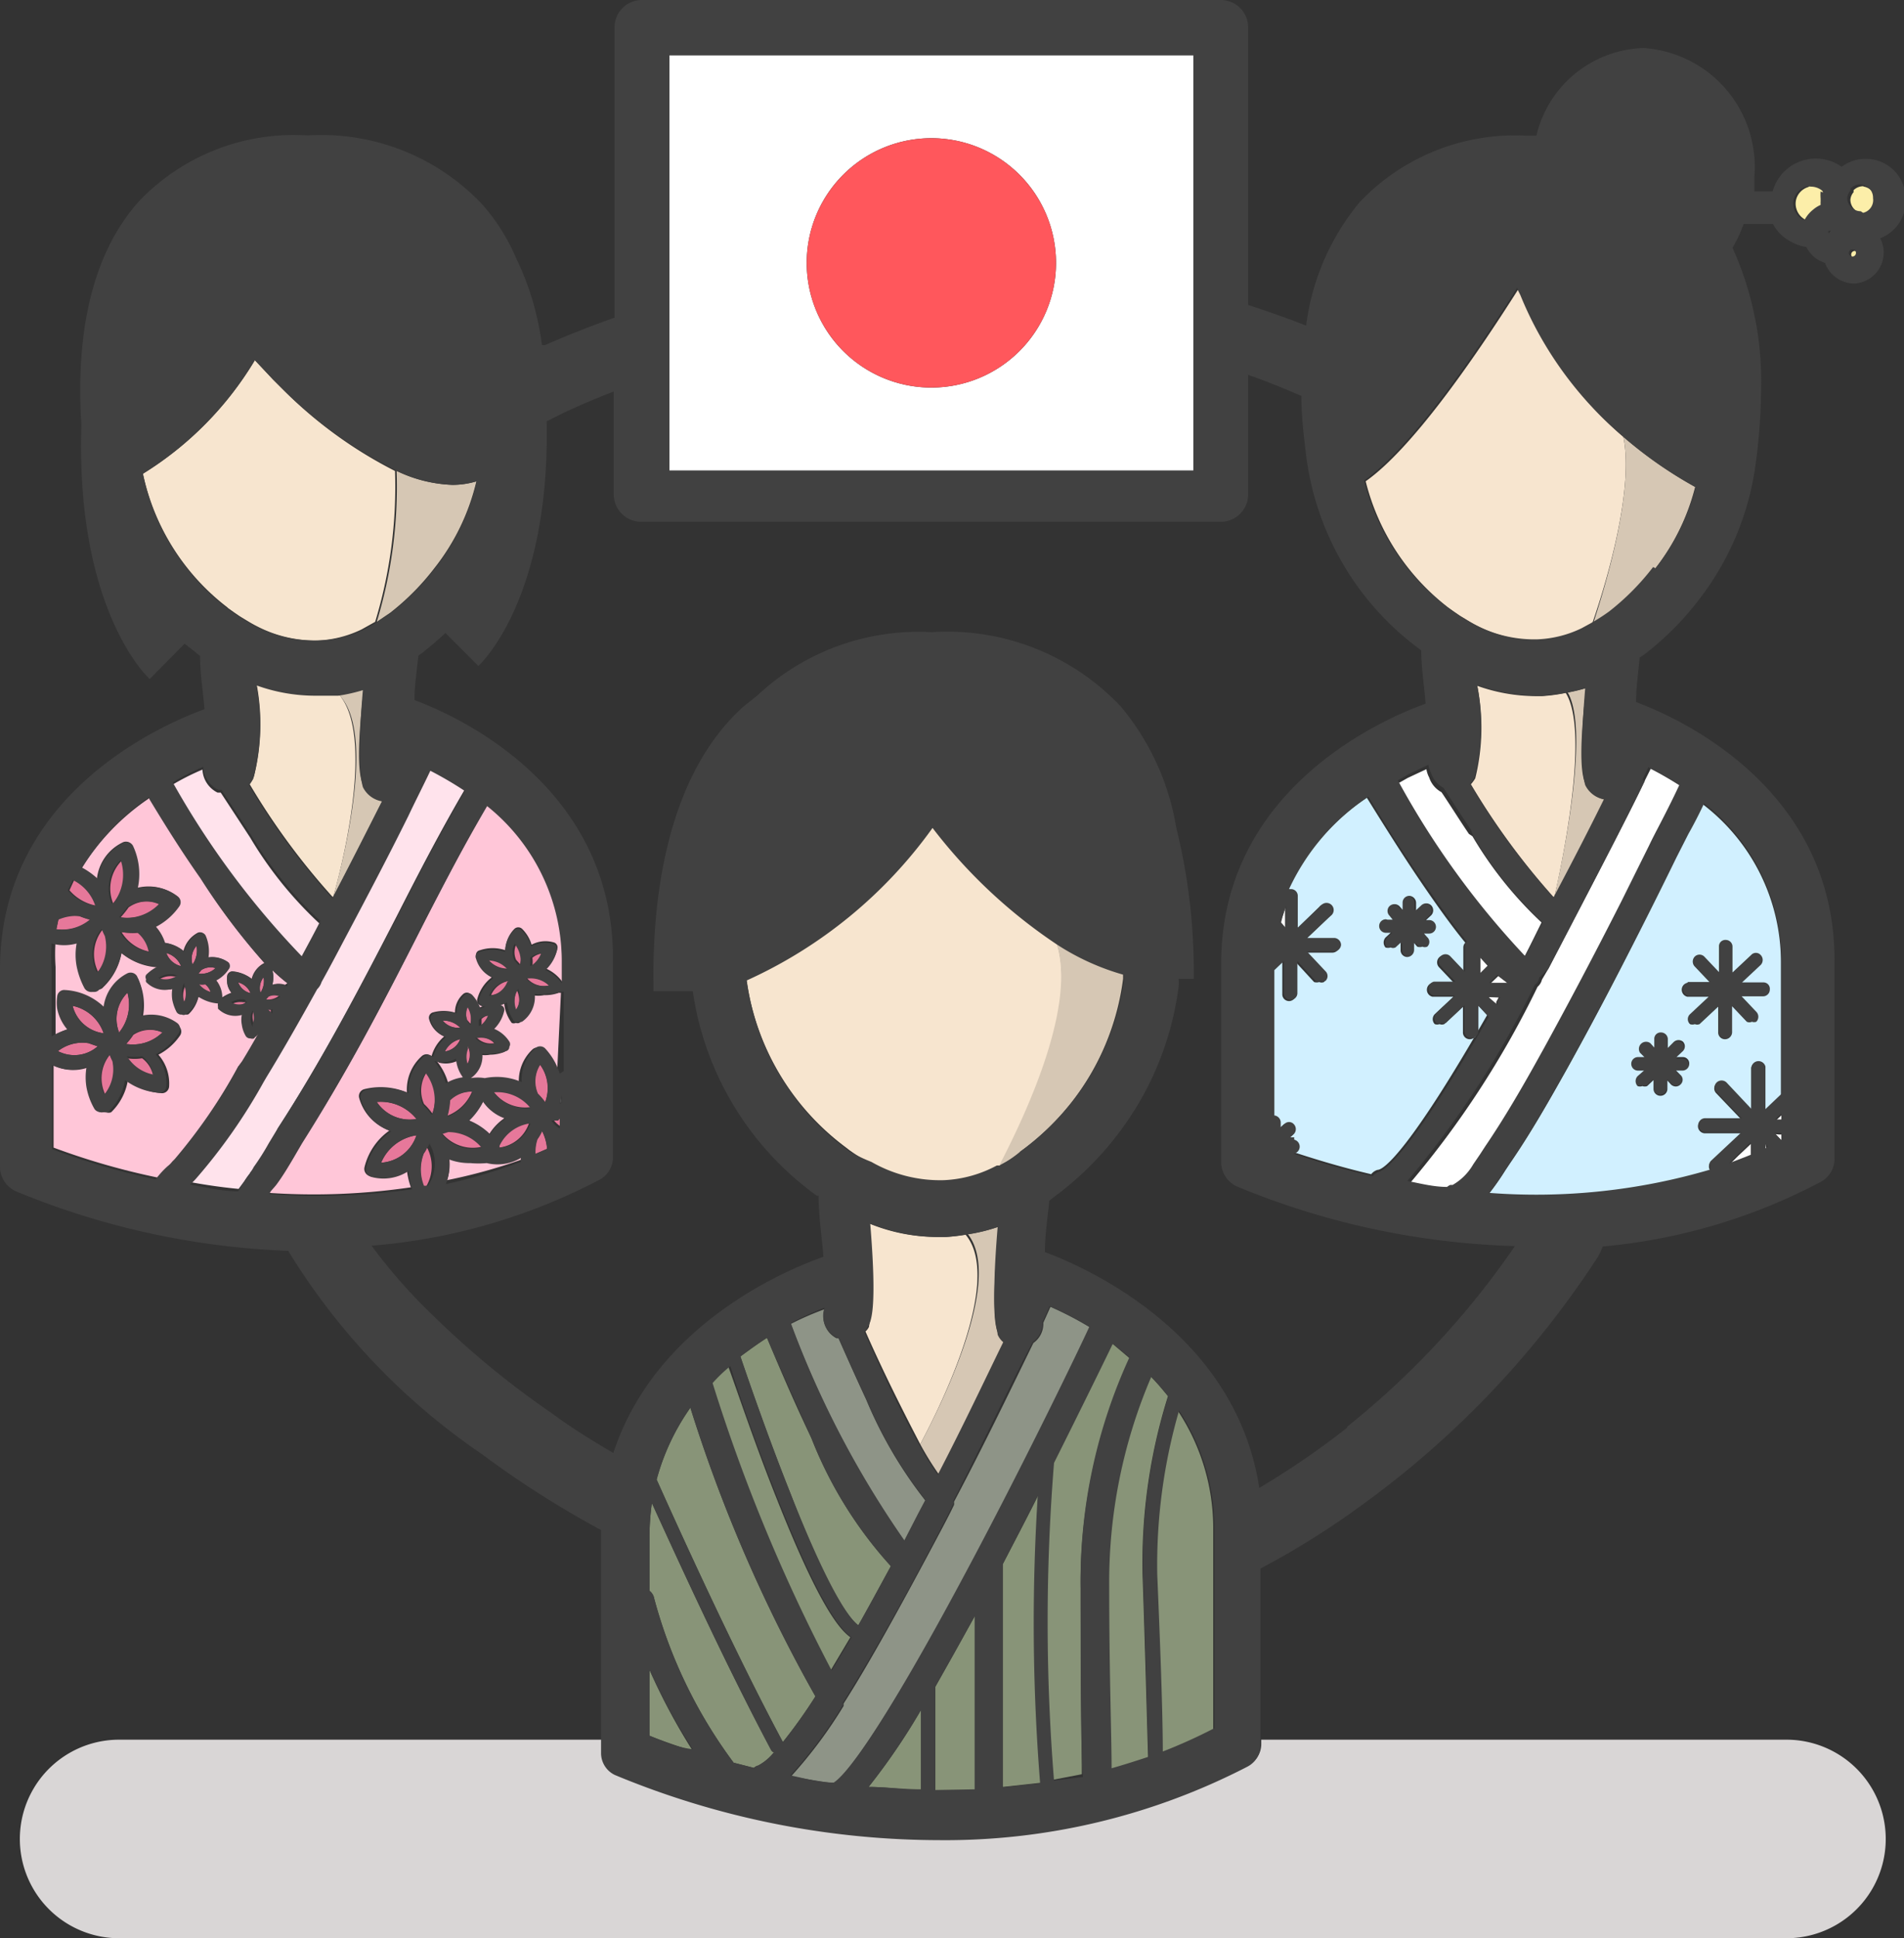 <svg xmlns="http://www.w3.org/2000/svg" viewBox="0 0 47.96 48.81"><rect x="0" y="0" width="47.96" height="48.81" fill="#333333" stroke="none"/><defs><style>.cls-1{fill:none;}.cls-2{fill:#d9d6d6;}.cls-3{fill:#fff;}.cls-4{fill:#e6789a;}.cls-5{fill:#ff575c;}.cls-6{fill:#414141;}.cls-7{fill:#fceea9;}.cls-8{fill:#ffe3ec;}.cls-9{fill:#ffc6d8;}.cls-10{fill:#d1f0ff;}.cls-11{fill:#8e9487;}.cls-12{fill:#889478;}.cls-13{fill:#f7e5cf;}.cls-14{fill:#d6c7b4;}</style></defs><title>アセット 20</title><g id="レイヤー_2" data-name="レイヤー 2"><g id="Layer_1" data-name="Layer 1"><polygon class="cls-1" points="37.51 24.77 37.74 24.55 37.74 24.55 37.51 24.77 37.94 24.78 37.51 24.77"/><path class="cls-1" d="M43.57,29.32l.39-.15-.38.15Z"/><polygon class="cls-1" points="37.99 24.78 37.99 24.77 37.99 24.78 37.99 24.78"/><path class="cls-1" d="M38,24.75l-.13-.1.13.1Z"/><polygon class="cls-1" points="44.47 28.8 44.47 28.8 44.51 28.84 44.47 28.8"/><polygon class="cls-1" points="44.89 28.74 44.89 28.74 44.89 28.57 44.89 28.57 44.89 28.74"/><polygon class="cls-1" points="44.72 28.56 44.72 28.56 44.81 28.57 44.72 28.56"/><polygon class="cls-1" points="44.12 28.8 44.12 28.79 43.79 29.11 44.12 28.8"/><path class="cls-1" d="M37.69,25.31l-.19-.2h.29l-.06.11.07-.11h-.3l.19.2Z"/><path class="cls-1" d="M44.47,29h0Z"/><polygon class="cls-1" points="44.73 28.22 44.85 28.22 44.73 28.22 44.73 28.22"/><path class="cls-1" d="M36.26,19.89l0,0,0,0a.64.64,0,0,1-.31-.37A.65.65,0,0,0,36.26,19.89Z"/><path class="cls-1" d="M35.13,19.73a21.27,21.27,0,0,0,3.2,4.42h0A21.12,21.12,0,0,1,35.13,19.73Z"/><path class="cls-1" d="M30.76,29.36v-5c0-4.36,4-6.13,5.15-6.55,0-.41-.07-.88-.11-1.34l-.17-.13a7.16,7.16,0,0,1-2.74-4.87c-.05-.44-.09-.91-.11-1.41-.44-.19-.88-.37-1.34-.53v3a.69.69,0,0,1-.69.7H16.17a.69.69,0,0,1-.69-.7V10c-.42.16-.84.34-1.25.53l-.44.22c.09,4.54-1.72,6.16-1.72,6.16L11.24,16c-.19.18-.38.34-.57.49l-.11.08c0,.37-.07.76-.1,1.12,1.36.52,5,2.32,5,6.5v5a.64.64,0,0,1-.36.59,14.92,14.92,0,0,1-5.72,1.65,13.41,13.41,0,0,0,1.54,1.75,22.15,22.15,0,0,0,3,2.47c.5.34,1,.66,1.55,1,1.07-3.27,4.41-4.63,5.29-4.94,0-.46-.07-1-.12-1.54l-.05,0L20.48,30a7.71,7.71,0,0,1-3-5.06l-.38,0-.46,0h-.15v-.25c0-2.21.37-5.21,2.27-6.92l.34-.27a5.94,5.94,0,0,1,4.4-1.6,6,6,0,0,1,4.76,1.87,6.36,6.36,0,0,1,1.4,3.06,15,15,0,0,1,.44,3.54v.26H29.9l-.22,0a1.1,1.1,0,0,1,0,.18,7.72,7.72,0,0,1-1.57,3.78,7.87,7.87,0,0,1-1.58,1.54l-.11.09c0,.42-.08.87-.11,1.29,1.12.42,4.81,2.08,5.4,5.94a20.42,20.42,0,0,0,2.23-1.53,21.1,21.1,0,0,0,4.28-4.47,19.75,19.75,0,0,1-7-1.5A.68.68,0,0,1,30.76,29.36Z"/><path class="cls-1" d="M35.88,19.31l-.47.22.47-.22Z"/><polygon class="cls-1" points="37.28 24.52 37.44 24.36 37.28 24.51 37.28 24.52"/><path class="cls-1" d="M32.37,23.37l-.13-.13c0-.14.08-.27.12-.41a4.17,4.17,0,0,0-.12.41l.13.14Z"/><path class="cls-1" d="M37.08,21.06a9.74,9.74,0,0,0,1.74,2.17l-.45.84,0,0,0,0,.45-.84a9.72,9.72,0,0,1-1.75-2.17L37,21Z"/><polygon class="cls-1" points="32.39 22.73 32.39 22.73 32.38 22.91 32.39 22.73"/><path class="cls-1" d="M6.67,25.71l0,0-.08.14.08-.14,0,0a.69.69,0,0,1-.08.2h0A.75.75,0,0,0,6.67,25.71Z"/><path class="cls-1" d="M45.46,5.54a.45.45,0,0,1-.22-.27.44.44,0,0,1,0-.26.44.44,0,0,0,0,.27.49.49,0,0,0,.22.27l.05,0a.82.82,0,0,1,.21-.25.77.77,0,0,0-.21.25Z"/><path class="cls-1" d="M46.72,6.32a.09.09,0,0,0-.06.15.09.09,0,1,1,.15-.06h0A.09.09,0,0,0,46.72,6.32Z"/><path class="cls-1" d="M45.9,5.1s0,0,0-.07a1.09,1.09,0,0,1,0-.18,1,1,0,0,0,0,.18S45.9,5.07,45.9,5.1Z"/><path class="cls-1" d="M42.36,19.8c-.13.3-.29.6-.45.91l-.31.61-.7,1.42.7-1.41c.1-.21.2-.41.31-.61s.31-.61.45-.91q-.41-.26-.78-.45l-.15.32.16-.32A7.85,7.85,0,0,1,42.36,19.8Z"/><path class="cls-1" d="M37.47,28.9l-.13.2-.16.25.17-.25.13-.2c.51-.75,1-1.55,1.39-2.31l.1-.18-.09.17C38.44,27.35,38,28.15,37.47,28.9Z"/><path class="cls-1" d="M46.59,5a.32.32,0,0,0,.1.23.34.34,0,0,1-.1-.24Z"/><path class="cls-1" d="M14.13,27.58h0a1,1,0,0,1-.05.23h0A1.44,1.44,0,0,0,14.13,27.58Z"/><path class="cls-1" d="M46.11,5.92a.09.09,0,0,1,0-.06.09.09,0,0,0,0,.07h0l.05-.06-.06.06Z"/><rect class="cls-1" x="16.86" y="1.39" height="10.46"/><rect class="cls-1" x="30.06" y="1.39" height="10.46"/><rect class="cls-1" x="44.89" y="28.07" height="0.15"/><path class="cls-1" d="M35.51,29.82a23.42,23.42,0,0,0,3.21-4.94.34.34,0,0,0,.11-.18v0a0,0,0,0,1,0,0,.25.25,0,0,1-.11.18,23.36,23.36,0,0,1-3.21,4.94c.32.06.65.11,1,.15a.34.34,0,0,1,.08-.05l-.08.05Z"/><path class="cls-2" d="M31.44,44.46a16.57,16.57,0,0,1-7.78,1.85,21.35,21.35,0,0,1-8.15-1.64.61.61,0,0,1-.35-.55v-.31H3a2.5,2.5,0,1,0,0,5H45a2.5,2.5,0,0,0,0-5H31.77v.12A.61.61,0,0,1,31.44,44.46Z"/><path class="cls-3" d="M6.67,25.71a.75.75,0,0,1-.07.19l0,0,.08-.14Z"/><path class="cls-4" d="M6.82,25.52l0-.09,0,0H6.71Z"/><path class="cls-3" d="M14.13,27.58a1.44,1.44,0,0,1,0,.22h0l0,0Z"/><path class="cls-3" d="M43.58,29.31l.38-.15.15-.06V28.8l-.33.31Z"/><path class="cls-3" d="M38.84,24.67h0v0a.34.34,0,0,1-.11.18,23.42,23.42,0,0,1-3.21,4.94l1,.15.08-.05s0,0,.06,0a1.41,1.41,0,0,0,.52-.52l.16-.25.13-.2c.51-.75,1-1.56,1.4-2.32l.09-.17c.62-1.13,1.25-2.32,1.94-3.68l.7-1.42.31-.61c.16-.31.32-.6.45-.91a7.85,7.85,0,0,0-.78-.45l-.16.32C41,20.57,40,22.48,39,24.4Z"/><path class="cls-3" d="M38.83,23.23a9.74,9.74,0,0,1-1.74-2.17L37,21c-.25-.37-.48-.74-.69-1.05l0,0,0,0a.65.65,0,0,1-.31-.37.67.67,0,0,1-.07-.21l-.47.22-.3.17,0,0a21.12,21.12,0,0,0,3.2,4.42l0,0,0,0Z"/><path class="cls-3" d="M44.47,28.8V29h0l.08,0-.06-.07Z"/><polygon class="cls-3" points="44.81 28.57 44.72 28.56 44.89 28.74 44.89 28.57 44.81 28.57"/><path class="cls-3" d="M37.94,24.78H38v0l-.13-.1-.13-.1-.23.22Z"/><path class="cls-3" d="M32.37,23.37v-.63l0,.09c0,.13-.09.27-.12.41Z"/><path class="cls-3" d="M37.5,25.11l.19.2,0-.08.06-.11Z"/><path class="cls-3" d="M37.29,24.09v.42l.16-.15.05-.05Z"/><polygon class="cls-3" points="44.73 28.22 44.85 28.22 44.89 28.22 44.89 28.07 44.73 28.22"/><path class="cls-3" d="M30.06,11.85V1.39H16.86V11.85Zm-6.6-8.37a3.14,3.14,0,1,1-3.14,3.14A3.14,3.14,0,0,1,23.46,3.48Z"/><circle class="cls-5" cx="23.46" cy="6.62" r="3.14"/><path class="cls-6" d="M42.51,25.08h.54l-.47.44a.17.17,0,0,0,0,.25.18.18,0,0,0,.12,0,.17.17,0,0,0,.12,0l.47-.44,0,.64a.17.17,0,0,0,.17.18.18.18,0,0,0,.18-.17v-.64l.37.39a.15.15,0,0,0,.13,0,.15.15,0,0,0,.11,0,.18.18,0,0,0,0-.25l-.37-.39.54,0a.17.17,0,0,0,.17-.17.16.16,0,0,0-.16-.18h-.54l.47-.44a.18.18,0,0,0,0-.25.16.16,0,0,0-.24,0l-.47.44,0-.64a.17.17,0,0,0-.17-.18.16.16,0,0,0-.17.17l0,.64-.37-.39a.17.17,0,0,0-.24,0,.18.18,0,0,0,0,.25l.37.39-.54,0a.18.18,0,0,0,0,.35Z"/><path class="cls-6" d="M34.95,23.49h.12l-.13.12a.19.19,0,0,0,0,.25.21.21,0,0,0,.13,0,.15.15,0,0,0,.12,0l.13-.12v.18a.17.17,0,0,0,.17.18.18.18,0,0,0,.17-.17v-.18l.08.09a.21.21,0,0,0,.13,0,.16.16,0,0,0,.12,0,.16.16,0,0,0,0-.24l-.08-.09H36a.17.17,0,0,0,0-.34h-.12l.13-.12a.18.18,0,0,0,0-.25.18.18,0,0,0-.25,0l-.13.12v-.18a.18.18,0,0,0-.17-.18h0a.17.17,0,0,0-.17.17v.18l-.08-.09a.18.18,0,0,0-.25,0,.17.17,0,0,0,0,.24l.08.09h-.13a.17.17,0,0,0,0,.34Z"/><path class="cls-6" d="M42,26.37v-.21a.17.17,0,0,0-.17-.18.16.16,0,0,0-.17.17v.21l-.1-.11a.18.18,0,0,0-.26.24l.11.11h-.16a.17.17,0,0,0-.17.16.17.17,0,0,0,.17.18h.15l-.16.14a.18.18,0,0,0,0,.25.18.18,0,0,0,.12,0,.17.17,0,0,0,.12,0l.16-.15v.21a.17.17,0,1,0,.35,0v-.21l.11.11a.18.18,0,0,0,.12.05.17.17,0,0,0,.12-.05.16.16,0,0,0,0-.24L42.21,27h.16a.17.17,0,0,0,.17-.17.16.16,0,0,0-.16-.17h-.16l.16-.15a.17.17,0,0,0,0-.24.18.18,0,0,0-.25,0Z"/><path class="cls-7" d="M45.55,4.71a.45.45,0,0,0-.3.29.44.44,0,0,0,0,.26.45.45,0,0,0,.22.27l.05,0a1,1,0,0,1,.4-.37.6.6,0,0,1,0-.09s0,0,0-.07a1,1,0,0,1,0-.18s0-.05,0-.08a.45.45,0,0,0-.26-.08A.25.25,0,0,0,45.55,4.71Z"/><path class="cls-7" d="M46.93,4.69a.34.34,0,0,0-.24.1s0,0,0,.05a.33.33,0,0,0-.08.19.34.34,0,0,0,.1.24.34.34,0,0,0,.24.1.34.34,0,0,0,0-.67Z"/><path class="cls-8" d="M7.58,24.15c.15-.28.31-.57.47-.89l0,0a9.72,9.72,0,0,1-1.75-2.17l-.74-1.13-.08,0a.68.68,0,0,1-.38-.58,6.21,6.21,0,0,0-.77.39A21.38,21.38,0,0,0,7.58,24.15Z"/><path class="cls-8" d="M7,28.41C8.08,26.75,9,25,10,23.06c.58-1.14,1.1-2.14,1.72-3.2a9.23,9.23,0,0,0-.87-.51c-.2.42-.4.81-.55,1.13-.55,1.1-1.08,2.12-1.61,3.11-.2.38-.39.74-.58,1.08v0a.42.42,0,0,1-.11.18c-.46.83-.87,1.55-1.28,2.22l-.07.12a14.08,14.08,0,0,1-1.71,2.44l0,0a1.85,1.85,0,0,1-.14.14c.38.07.79.13,1.21.17l.14-.19a2.08,2.08,0,0,1,.2-.27.74.74,0,0,0,.12-.14,6.1,6.1,0,0,0,.38-.6Z"/><path class="cls-9" d="M7.24,24.76a4.39,4.39,0,0,1-.38-.33.73.73,0,0,1,0,.37.5.5,0,0,1,.32,0Z"/><path class="cls-4" d="M6.19,25.24l-.06,0a.5.5,0,0,0-.34.07A.4.4,0,0,0,6.19,25.24Z"/><path class="cls-4" d="M6.41,25.4a.47.47,0,0,0,0,.41.49.49,0,0,0,.07-.37Z"/><path class="cls-4" d="M6.76,25.1l-.06.07a.46.46,0,0,0,.36-.12A.36.36,0,0,0,6.76,25.1Z"/><path class="cls-4" d="M6.56,25a.53.53,0,0,0,.08-.39A.44.44,0,0,0,6.56,25Z"/><path class="cls-4" d="M6,24.74a.43.43,0,0,0,.31.27A.45.45,0,0,0,6,24.74Z"/><path class="cls-4" d="M4.46,24.59l-.08,0a.52.52,0,0,0-.39.09A.51.51,0,0,0,4.46,24.59Z"/><path class="cls-4" d="M4.64,25.23a.57.57,0,0,0,.08-.42l0-.06A.52.52,0,0,0,4.64,25.23Z"/><path class="cls-4" d="M5.31,25a.41.41,0,0,0-.14-.21.42.42,0,0,1-.16,0A.59.59,0,0,0,5.31,25Z"/><path class="cls-4" d="M5.07,24.43,5,24.52a.54.54,0,0,0,.43-.14A.42.42,0,0,0,5.07,24.43Z"/><path class="cls-4" d="M4.85,24.29a.62.62,0,0,0,.1-.47A.49.49,0,0,0,4.85,24.29Z"/><path class="cls-4" d="M4.19,24a.52.52,0,0,0,.37.33A.56.56,0,0,0,4.19,24Z"/><path class="cls-4" d="M2.85,22.75a1.16,1.16,0,0,0,.23-1.09A1,1,0,0,0,2.85,22.75Z"/><path class="cls-4" d="M1.87,22.16l-.12.26a1.17,1.17,0,0,0,.69.39A1.1,1.1,0,0,0,1.87,22.16Z"/><path class="cls-4" d="M2.29,23.16A2,2,0,0,1,2,23.07a1.09,1.09,0,0,0-.52.05l-.06.28A1.1,1.1,0,0,0,2.29,23.16Z"/><path class="cls-4" d="M2.6,23.39a1,1,0,0,0-.13,1.08,1.09,1.09,0,0,0,.22-.91,1.42,1.42,0,0,1-.08-.18A0,0,0,0,0,2.6,23.39Z"/><path class="cls-4" d="M3.06,23.47a1.06,1.06,0,0,0,.73.5,0,0,0,0,1,0,0,.82.82,0,0,0-.3-.48A1.46,1.46,0,0,1,3.06,23.47Z"/><path class="cls-4" d="M3.24,22.85a2.44,2.44,0,0,1-.2.25,1.14,1.14,0,0,0,1-.33A.81.81,0,0,0,3.24,22.85Z"/><path class="cls-4" d="M3,26a1.11,1.11,0,0,0,.21-1A.93.93,0,0,0,3,26Z"/><path class="cls-4" d="M1.83,25.33a.92.92,0,0,0,.78.69A1.05,1.05,0,0,0,1.83,25.33Z"/><path class="cls-4" d="M2.46,26.35l-.23-.08a1,1,0,0,0-.77.2A.89.89,0,0,0,2.46,26.35Z"/><path class="cls-4" d="M2.84,26.72a1.11,1.11,0,0,1-.07-.16h0a.94.94,0,0,0-.12,1A1,1,0,0,0,2.84,26.72Z"/><path class="cls-4" d="M3.86,27.1v0a.73.73,0,0,0-.28-.45,1.2,1.2,0,0,1-.38,0A1,1,0,0,0,3.86,27.1Z"/><path class="cls-4" d="M3.36,26.06a1.81,1.81,0,0,1-.18.23A1.06,1.06,0,0,0,4.09,26,.77.77,0,0,0,3.36,26.06Z"/><path class="cls-4" d="M12.13,28.88a1.09,1.09,0,0,0-.84-.39h0l-.19,0A1,1,0,0,0,12.13,28.88Z"/><path class="cls-4" d="M10.67,29.05a1.11,1.11,0,0,0,0,.82h.07a1,1,0,0,0,0-1C10.77,28.89,10.72,29,10.67,29.05Z"/><path class="cls-4" d="M9.6,29.28a1,1,0,0,0,.89-.69A1.15,1.15,0,0,0,9.6,29.28Z"/><path class="cls-4" d="M9.49,27.75a1,1,0,0,0,1,.43A1.15,1.15,0,0,0,9.49,27.75Z"/><path class="cls-4" d="M10.75,27a.83.83,0,0,0-.07.8,1.64,1.64,0,0,1,.21.24A1.12,1.12,0,0,0,10.75,27Z"/><path class="cls-4" d="M11.26,28.1a1.1,1.1,0,0,0,.63-.61.78.78,0,0,0-.56.2A1.85,1.85,0,0,1,11.26,28.1Z"/><path class="cls-4" d="M11.15,25.7a.5.5,0,0,0,.44.18A.61.61,0,0,0,11.15,25.7Z"/><path class="cls-4" d="M11.77,26.39a.56.56,0,0,0,0,.41.49.49,0,0,0,0-.48A.43.43,0,0,1,11.77,26.39Z"/><path class="cls-4" d="M11.59,26.17a.58.58,0,0,0-.39.31A.49.49,0,0,0,11.59,26.17Z"/><path class="cls-4" d="M11.77,25.69l.08.09a.58.58,0,0,0-.07-.45A.45.45,0,0,0,11.77,25.69Z"/><path class="cls-4" d="M12.13,25.66s0,.1,0,.16a.62.62,0,0,0,.25-.26A.37.37,0,0,0,12.13,25.66Z"/><path class="cls-4" d="M12,26.12a.49.49,0,0,0,.45.15.53.53,0,0,0-.39-.16Z"/><path class="cls-4" d="M14.09,28.17l-.17,0a.66.66,0,0,0,.21.2v-.25h0Z"/><path class="cls-4" d="M13.53,28.69a1,1,0,0,0-.05.37l.3-.13a1.19,1.19,0,0,0-.13-.45A1.12,1.12,0,0,1,13.53,28.69Z"/><path class="cls-4" d="M12.57,28.84a.14.14,0,0,1,0,.06.91.91,0,0,0,.76-.63A1,1,0,0,0,12.57,28.84Z"/><path class="cls-4" d="M12.43,27.49a1,1,0,0,0,.94.39A1.07,1.07,0,0,0,12.43,27.49Z"/><path class="cls-4" d="M13.6,26.81a.78.78,0,0,0-.06.73,2,2,0,0,1,.19.22A1,1,0,0,0,13.6,26.81Z"/><path class="cls-4" d="M13.28,24.64a.58.58,0,0,0,.55.18.67.67,0,0,0-.47-.2Z"/><path class="cls-4" d="M13,25a.61.61,0,0,0,0,.47.56.56,0,0,0,0-.57A.31.31,0,0,1,13,25Z"/><path class="cls-4" d="M12.83,24.7a.6.6,0,0,0-.46.36A.55.55,0,0,0,12.83,24.7Z"/><path class="cls-4" d="M12.3,24.17a.63.63,0,0,0,.53.22A.64.64,0,0,0,12.3,24.17Z"/><path class="cls-4" d="M13,24.17l.1.11a.67.67,0,0,0-.08-.53A.47.47,0,0,0,13,24.17Z"/><path class="cls-4" d="M13.41,24.12a.69.69,0,0,1,0,.2.66.66,0,0,0,.31-.31A.46.46,0,0,0,13.41,24.12Z"/><path class="cls-9" d="M11,26.72a1.51,1.51,0,0,1,.29.56,1.11,1.11,0,0,1,.43-.15.1.1,0,0,1,0,0,.89.89,0,0,1-.17-.43.68.68,0,0,1-.49.06Z"/><path class="cls-9" d="M12.72,28.15a1.11,1.11,0,0,1-.55-.41,1.69,1.69,0,0,1-.37.47,1.6,1.6,0,0,1,.53.34A1.33,1.33,0,0,1,12.72,28.15Z"/><path class="cls-9" d="M13.14,29.2a.37.37,0,0,1,0-.1,1.15,1.15,0,0,1-.86.13,2.28,2.28,0,0,1-.41,0,1.47,1.47,0,0,1-.56-.1,1.21,1.21,0,0,1-.05.59A13.52,13.52,0,0,0,13.14,29.2Z"/><path class="cls-9" d="M3.08,21.22a.18.18,0,0,1,.25.07,1.68,1.68,0,0,1,.12,1.07,1.18,1.18,0,0,1,1,.2.18.18,0,0,1,.05.25,1.63,1.63,0,0,1-.59.52,1.11,1.11,0,0,1,.23.41.91.91,0,0,1,.48.21.72.72,0,0,1,.36-.46.14.14,0,0,1,.18.06,1,1,0,0,1,.07.56.68.68,0,0,1,.51.12.13.13,0,0,1,0,.17.84.84,0,0,1-.31.28.7.7,0,0,1,.15.45A1,1,0,0,1,5.83,25a.47.47,0,0,1-.11-.25,1,1,0,0,1,0-.17.14.14,0,0,1,.13-.12.91.91,0,0,1,.49.19.61.61,0,0,1,.32-.4h0A16.44,16.44,0,0,1,5.05,22.1c-.53-.78-1-1.55-1.29-2a5.92,5.92,0,0,0-1.71,1.77,1.89,1.89,0,0,1,.39.28A1.15,1.15,0,0,1,3.08,21.22Z"/><path class="cls-9" d="M6.1,26.74q.21-.35.42-.72l-.07.08a.12.12,0,0,1-.09,0h0a.13.13,0,0,1-.12-.06.78.78,0,0,1-.1-.29.65.65,0,0,1,0-.24.61.61,0,0,1-.6-.16s0,0,0-.06a.17.17,0,0,1,0-.07h0A1,1,0,0,1,5,25.1a.86.86,0,0,1-.25.44.1.1,0,0,1-.09,0h0a.14.14,0,0,1-.13-.06,1.16,1.16,0,0,1-.11-.31.89.89,0,0,1,0-.28.65.65,0,0,1-.66-.17.1.1,0,0,1,0-.07.11.11,0,0,1,0-.11A1.09,1.09,0,0,1,4,24.36,1.55,1.55,0,0,1,3.06,24a1.56,1.56,0,0,1-.46.86.16.16,0,0,1-.13.06H2.42a.2.2,0,0,1-.19-.09,2,2,0,0,1-.2-.56,1.57,1.57,0,0,1,0-.57,1.19,1.19,0,0,1-.63,0,4.63,4.63,0,0,0,0,.65v1.71a1.34,1.34,0,0,1,.4-.17,1.15,1.15,0,0,1-.26-.53,1,1,0,0,1,0-.3A.18.18,0,0,1,1.64,25a1.53,1.53,0,0,1,1,.42,1.11,1.11,0,0,1,.6-.84.19.19,0,0,1,.24.07,1.59,1.59,0,0,1,.11,1,1.12,1.12,0,0,1,.9.18.18.18,0,0,1,.05.24,1.48,1.48,0,0,1-.55.49,1.1,1.1,0,0,1,.27.8.18.18,0,0,1-.18.17,1.61,1.61,0,0,1-.86-.32,1.45,1.45,0,0,1-.42.8.19.19,0,0,1-.13,0H2.59a.17.17,0,0,1-.18-.09,1.69,1.69,0,0,1-.19-.52,1.51,1.51,0,0,1,0-.52,1.11,1.11,0,0,1-.87-.05V28.9A17.79,17.79,0,0,0,4,29.66a2.25,2.25,0,0,1,.3-.33.68.68,0,0,0,.12-.12l0,0A13.69,13.69,0,0,0,6,26.86Z"/><path class="cls-9" d="M14.13,25a.09.09,0,0,1-.05,0,1,1,0,0,1-.37.06.78.78,0,0,1-.31,0,.76.76,0,0,1-.32.7.16.16,0,0,1-.09,0,.12.12,0,0,1-.1,0,1,1,0,0,1-.19-.49.51.51,0,0,1-.17.07h0a.12.12,0,0,1,.1.15.93.93,0,0,1-.25.45.83.83,0,0,1,.38.32.12.12,0,0,1,0,.13.11.11,0,0,1-.08.11,1,1,0,0,1-.33.06.76.76,0,0,1-.27,0,.67.67,0,0,1-.29.62,0,0,0,0,0,0,0,1.06,1.06,0,0,1,.35,0h0a1.56,1.56,0,0,1,.93.1,1.08,1.08,0,0,1,.34-.85.18.18,0,0,1,.25,0,1.65,1.65,0,0,1,.37.64l0,0Z"/><path class="cls-9" d="M10.25,29.47a1.15,1.15,0,0,1-.93.15.19.19,0,0,1-.14-.22,1.58,1.58,0,0,1,.63-.93,1.21,1.21,0,0,1-.76-.81.18.18,0,0,1,.12-.23,1.72,1.72,0,0,1,1.08.08,1.13,1.13,0,0,1,.37-.91.18.18,0,0,1,.25,0s0,0,0,0v0a1,1,0,0,1,.32-.5.65.65,0,0,1-.38-.43.14.14,0,0,1,.08-.17,1,1,0,0,1,.57,0,.62.62,0,0,1,.21-.47.14.14,0,0,1,.18,0,.94.94,0,0,1,.21.35l.13-.05h-.06a.14.14,0,0,1-.11-.16,1,1,0,0,1,.37-.56A.74.74,0,0,1,12,24.1a.12.12,0,0,1,.09-.17,1,1,0,0,1,.64,0,.78.78,0,0,1,.23-.54.14.14,0,0,1,.19,0,.93.93,0,0,1,.24.4.74.74,0,0,1,.55-.06.13.13,0,0,1,.1.16,1,1,0,0,1-.29.5,1,1,0,0,1,.41.33v-.52a5,5,0,0,0-1.88-3.94c-.59,1-1.09,2-1.66,3.08-1,2-1.91,3.72-3,5.41l-.21.36c-.13.22-.26.44-.42.66-.05.07-.11.13-.16.19l-.06.08a16.83,16.83,0,0,0,3.58-.14A1.87,1.87,0,0,1,10.25,29.47Z"/><path class="cls-10" d="M32.56,29h-.07l.05,0s0,0,0,0c.49.16,1.18.38,2,.57a.31.31,0,0,1,.16-.11c.16,0,.82-.51,2.76-3.9l-.26-.28V26a.18.18,0,0,1-.18.17.17.17,0,0,1-.17-.18l0-.64-.47.44a.17.17,0,0,1-.12,0,.18.18,0,0,1-.12,0,.18.18,0,0,1,0-.25l.47-.44h-.53a.18.18,0,0,1,0-.35l.54,0-.37-.39a.18.18,0,0,1,0-.25.17.17,0,0,1,.24,0l.37.39,0-.64a.17.17,0,0,1,.05-.12c-.33-.4-.72-.94-1.2-1.65s-1-1.55-1.28-2a5.65,5.65,0,0,0-2,2.33h.05a.17.17,0,0,1,.17.17l0,.81.58-.56a.18.18,0,1,1,.24.26l-.58.55.68,0a.18.18,0,0,1,.17.17.18.18,0,0,1-.18.17l-.68,0,.47.5a.17.17,0,0,1,0,.24.15.15,0,0,1-.12,0,.21.21,0,0,1-.13,0l-.46-.5,0,.81a.17.17,0,0,1-.17.17h0a.17.17,0,0,1-.17-.17l0-.81-.24.23v3.66a.18.18,0,0,1,.16.18v.12l.09-.08a.16.16,0,0,1,.24,0,.18.18,0,0,1,0,.25l-.09.08h.07a.18.18,0,0,1,0,.35Zm2.39-5.84h.13L35,23.06a.17.17,0,0,1,0-.24.18.18,0,0,1,.25,0l.08.09v-.18a.17.17,0,0,1,.17-.17h0a.18.18,0,0,1,.17.18v.18l.13-.12a.18.18,0,0,1,.25,0,.18.18,0,0,1,0,.25l-.13.12H36a.17.17,0,0,1,0,.34h-.13l.08.09a.16.16,0,0,1,0,.24.16.16,0,0,1-.12,0,.21.21,0,0,1-.13,0l-.08-.09v.18a.18.18,0,0,1-.17.17.17.17,0,0,1-.17-.18v-.18l-.13.12a.15.15,0,0,1-.12,0,.21.21,0,0,1-.13,0,.19.19,0,0,1,0-.25l.13-.12h-.12a.17.17,0,0,1,0-.34Z"/><path class="cls-10" d="M39.47,26.92c-.44.78-.9,1.6-1.43,2.37l-.12.18a6.6,6.6,0,0,1-.42.6,15.52,15.52,0,0,0,5.58-.59.18.18,0,0,1,0-.21l.78-.73-.92,0a.18.18,0,0,1-.17-.18.17.17,0,0,1,.18-.17l.91,0-.63-.66a.17.17,0,0,1,0-.24.18.18,0,0,1,.25,0l.63.67,0-1.07a.18.18,0,0,1,.35,0l0,1.07.4-.38V24.23a5,5,0,0,0-2-4c-.13.28-.27.55-.41.81l-.3.59C41.21,23.69,40.33,25.37,39.47,26.92Zm3.05-2.19.54,0-.37-.39a.18.18,0,0,1,0-.25.17.17,0,0,1,.24,0l.37.39,0-.64a.16.16,0,0,1,.17-.17.17.17,0,0,1,.17.18l0,.64.47-.44a.16.16,0,0,1,.24,0,.18.18,0,0,1,0,.25l-.47.44h.54a.16.16,0,0,1,.16.18.17.17,0,0,1-.17.17l-.54,0,.37.39a.18.18,0,0,1,0,.25.15.15,0,0,1-.11,0,.15.15,0,0,1-.13,0l-.37-.39V26a.18.18,0,0,1-.18.17.17.17,0,0,1-.17-.18l0-.64-.47.44a.17.17,0,0,1-.12,0,.18.18,0,0,1-.12,0,.17.17,0,0,1,0-.25l.47-.44h-.54a.18.18,0,0,1,0-.35Zm-.13,1.5a.17.17,0,0,1,0,.24l-.16.15h.16a.16.16,0,0,1,.16.17.17.17,0,0,1-.17.17h-.16l.11.11a.16.16,0,0,1,0,.24.17.17,0,0,1-.12.05.18.18,0,0,1-.12-.05L42,27.21v.21a.17.17,0,1,1-.35,0V27.2l-.16.15a.17.17,0,0,1-.12,0,.18.18,0,0,1-.12,0,.18.18,0,0,1,0-.25l.16-.14h-.15a.17.17,0,0,1-.17-.18.17.17,0,0,1,.17-.16h.16l-.11-.11a.18.18,0,0,1,.26-.24l.1.11v-.21a.16.16,0,0,1,.17-.17.17.17,0,0,1,.17.18v.21l.15-.15A.18.18,0,0,1,42.39,26.23Z"/><path class="cls-11" d="M19.92,33.34a24.3,24.3,0,0,0,2.86,5.47l.35-.68.18-.34a10.87,10.87,0,0,1-1.49-2.54c-.26-.56-.51-1.12-.7-1.55l-.05,0a.61.61,0,0,1-.3-.73A7.38,7.38,0,0,0,19.92,33.34Z"/><path class="cls-11" d="M24.58,39.18c1.36-2.57,2.6-5.14,2.88-5.75a8.73,8.73,0,0,0-1-.52l-.18.4a.59.59,0,0,1-.25.51c-.49,1-1.19,2.47-2,4h0a.2.2,0,0,1,0,.08c-.09.19-.19.38-.29.57-1.06,2-1.87,3.46-2.49,4.43l0,.06a11.6,11.6,0,0,1-1.32,1.77c.35.07.71.13,1.09.18C21.21,44.76,22,44,24.58,39.18Z"/><path class="cls-12" d="M16.36,42.05v1.66c.25.1.62.24,1.09.38A15.07,15.07,0,0,1,16.36,42.05Z"/><path class="cls-12" d="M16.42,37.85a6.22,6.22,0,0,0-.06.88v1.33a.32.32,0,0,1,.12.2,12.18,12.18,0,0,0,2,4.13l.51.13a.24.24,0,0,1,.11-.06,1.3,1.3,0,0,0,.4-.33.13.13,0,0,1-.07-.06C18.31,42,17.06,39.25,16.42,37.85Z"/><path class="cls-12" d="M20.54,42.72a37.77,37.77,0,0,1-3.15-7.27,5.7,5.7,0,0,0-.85,1.81c.53,1.18,1.93,4.28,3.18,6.61A12.78,12.78,0,0,0,20.54,42.72Z"/><path class="cls-12" d="M17.92,34.83a43.26,43.26,0,0,0,3,7.24l.5-.84c-.36-.25-.91-1.1-1.86-3.5-.54-1.35-1-2.73-1.22-3.33A3.65,3.65,0,0,0,17.92,34.83Z"/><path class="cls-12" d="M18.65,34.16c.17.5.68,2,1.25,3.42,1,2.61,1.53,3.21,1.72,3.35.25-.44.52-.94.82-1.49a10.47,10.47,0,0,1-2-3.22c-.48-1-.9-2-1.12-2.53C19.1,33.83,18.87,34,18.65,34.16Z"/><path class="cls-12" d="M23.2,43.06A16.08,16.08,0,0,1,21.88,45c.43,0,.87.07,1.32.08Z"/><path class="cls-12" d="M24.56,40.69c-.38.69-.72,1.29-1,1.79v2.6l1,0Z"/><path class="cls-12" d="M26.15,37.66c-.29.58-.6,1.17-.89,1.73a0,0,0,0,0,0,0V45l1-.11A50.56,50.56,0,0,1,26.15,37.66Z"/><path class="cls-12" d="M27.22,40a13.48,13.48,0,0,1,1.24-5.79L28,33.82c-.26.57-.83,1.73-1.48,3a49.8,49.8,0,0,0,0,8l.73-.14C27.25,43.91,27.22,42.3,27.22,40Z"/><path class="cls-12" d="M28.78,39.66a14,14,0,0,1,.64-4.5c-.14-.17-.28-.34-.43-.49A13.13,13.13,0,0,0,27.91,40c0,2.21,0,3.76.06,4.58.31-.08.63-.18.95-.29C28.89,43.3,28.84,41.38,28.78,39.66Z"/><path class="cls-12" d="M30.56,38.53a5.36,5.36,0,0,0-.89-3,14,14,0,0,0-.55,4.13c.07,1.65.12,3.49.14,4.47a13.42,13.42,0,0,0,1.3-.56Z"/><path class="cls-13" d="M21.8,33.53c.47,1.07,1,2.11,1.38,2.84.58-1.09,2.08-4.17,1.14-5.28h0a4.59,4.59,0,0,1-.51.06h-.21a4.53,4.53,0,0,1-1.71-.34c.18,2.16,0,2.49,0,2.6A.36.36,0,0,1,21.8,33.53Z"/><path class="cls-13" d="M26.62,23.75a13.07,13.07,0,0,1-3.14-2.94,11.68,11.68,0,0,1-4.68,3.84,6.35,6.35,0,0,0,2.5,4.24l.09.07h0a4.54,4.54,0,0,0,.55.34,3.48,3.48,0,0,0,1.83.46,3.1,3.1,0,0,0,1.33-.37l.07,0C26,27.87,27.12,25.27,26.62,23.75Z"/><path class="cls-13" d="M37.05,19.75a18,18,0,0,0,2.1,2.86h0c.33-1.47.84-4.28.29-5.16a4.41,4.41,0,0,1-.59.08h-.18a4.41,4.41,0,0,1-1.46-.26,5.33,5.33,0,0,1-.05,2.33A.89.89,0,0,1,37.05,19.75Z"/><path class="cls-13" d="M6.29,19.75a17.56,17.56,0,0,0,2.1,2.85c.35-1.24,1-4.19.13-5.13l-.43,0H7.92a4.36,4.36,0,0,1-1.46-.26,5.41,5.41,0,0,1-.06,2.33A.91.91,0,0,1,6.29,19.75Z"/><path class="cls-13" d="M5.74,15.31l.14.1.16.11c.15.09.29.18.43.25A3.2,3.2,0,0,0,8,16.13a2.8,2.8,0,0,0,1.11-.28l.34-.19a11.66,11.66,0,0,0,.5-3.8A11,11,0,0,1,7.12,9.8l-.24-.24-.46-.49A8.48,8.48,0,0,1,3.6,11.93a5.75,5.75,0,0,0,2.12,3.36Z"/><path class="cls-13" d="M40.89,11a9.28,9.28,0,0,1-2.13-2.65,9,9,0,0,1-.42-.89c0-.07-.06-.14-.08-.2-1.18,1.86-2.71,4.05-3.86,4.86a5.78,5.78,0,0,0,2.08,3.18l0,0,.14.1.16.11c.15.09.29.18.43.25a3.2,3.2,0,0,0,1.56.36,2.8,2.8,0,0,0,1.11-.28l.22-.12C40.54,14.46,41.15,12.25,40.89,11Z"/><path class="cls-7" d="M46.11,5.92h0l.06-.06,0,0-.06,0A.09.09,0,0,0,46.11,5.92Z"/><path class="cls-7" d="M46.72,6.32a.09.09,0,1,0,0,.18.09.09,0,1,0,0-.18Z"/><path class="cls-14" d="M9.49,15.66l.34-.23a6.2,6.2,0,0,0,1.11-1.12A5.57,5.57,0,0,0,12,12.12a2.09,2.09,0,0,1-.61.09,3.51,3.51,0,0,1-1.4-.35A11.66,11.66,0,0,1,9.49,15.66Z"/><path class="cls-14" d="M8.39,22.6h0c.41-.78.82-1.59,1.25-2.44a.05.05,0,0,1,0,0,.66.66,0,0,1-.48-.36c-.1-.19-.2-.66,0-2.44a4.21,4.21,0,0,1-.62.14C9.43,18.41,8.73,21.36,8.39,22.6Z"/><path class="cls-14" d="M25.7,29A6.51,6.51,0,0,0,27,27.75a6.37,6.37,0,0,0,1.29-3.1s0-.09,0-.14a6.12,6.12,0,0,1-1.68-.76c.5,1.51-.67,4.12-1.44,5.6a2.87,2.87,0,0,0,.51-.31Z"/><path class="cls-14" d="M23.18,36.37a7.59,7.59,0,0,0,.47.76c.63-1.25,1.21-2.44,1.65-3.34a.52.52,0,0,1-.14-.19c-.07-.12-.22-.44,0-2.71a4.31,4.31,0,0,1-.78.19h0C25.27,32.21,23.76,35.28,23.18,36.37Z"/><path class="cls-14" d="M40.12,15.73a4.88,4.88,0,0,0,.47-.3,6.2,6.2,0,0,0,1.11-1.12,5.54,5.54,0,0,0,1-2.05A10.55,10.55,0,0,1,40.89,11C41.15,12.25,40.54,14.46,40.12,15.73Z"/><path class="cls-14" d="M39.15,22.6c.5-.94.94-1.8,1.27-2.47a.66.66,0,0,1-.47-.36c-.1-.19-.2-.66,0-2.44a4.19,4.19,0,0,1-.46.11C40,18.32,39.48,21.13,39.15,22.6Z"/><path class="cls-6" d="M48,5a1,1,0,0,0-1-1,1,1,0,0,0-.61.2,1.13,1.13,0,0,0-1.74.62h-.46c0-.12,0-.24,0-.36a3,3,0,0,0-2.79-3.25A2.86,2.86,0,0,0,38.7,3.42h-.2a5.39,5.39,0,0,0-4.25,1.67A6.06,6.06,0,0,0,32.9,8.2c-.48-.19-1-.37-1.46-.52V.7a.69.69,0,0,0-.69-.7H16.17a.69.69,0,0,0-.69.7V8c-.6.21-1.18.44-1.75.69l-.08,0A7,7,0,0,0,13,6.5a5,5,0,0,0-.85-1.35,5.57,5.57,0,0,0-4.4-1.74A5.39,5.39,0,0,0,3.49,5.08C2.14,6.6,1.93,8.84,2.05,10.7c-.15,4.72,1.72,6.4,1.72,6.4l.88-.89.23.18.16.13c0,.46.08.93.11,1.34C4,18.28,0,20.05,0,24.41v5A.68.68,0,0,0,.4,30a19.86,19.86,0,0,0,6.86,1.5,16.79,16.79,0,0,0,4.88,5.12,24.38,24.38,0,0,0,3,1.91v5.62a.61.61,0,0,0,.35.55,21.35,21.35,0,0,0,8.15,1.64,16.57,16.57,0,0,0,7.78-1.85.61.61,0,0,0,.33-.53V39.5a20.54,20.54,0,0,0,2.57-1.61,23.48,23.48,0,0,0,5.93-6.24,1.51,1.51,0,0,0,.12-.26,14.53,14.53,0,0,0,5.48-1.62.66.66,0,0,0,.36-.59v-5c0-4.18-3.65-6-5-6.5,0-.36.06-.75.09-1.12l.12-.08a7.29,7.29,0,0,0,1.36-1.36,7.1,7.1,0,0,0,1.45-3.49,14.71,14.71,0,0,0,.13-1.83,8.14,8.14,0,0,0-.72-3.56,3.27,3.27,0,0,0,.28-.6h.74a1.05,1.05,0,0,0,.46.45,1.07,1.07,0,0,0,.38.13.78.78,0,0,0,.47.4.79.79,0,0,0,.74.52A.78.78,0,0,0,47.36,6,1,1,0,0,0,48,5ZM16.86,1.39h13.2V11.85H16.86ZM3.6,11.93A8.48,8.48,0,0,0,6.42,9.07l.46.49.24.24A11,11,0,0,0,10,11.86a3.51,3.51,0,0,0,1.4.35,2.09,2.09,0,0,0,.61-.09,5.57,5.57,0,0,1-1.05,2.19,6.2,6.2,0,0,1-1.11,1.12l-.34.23-.34.19A2.8,2.8,0,0,1,8,16.13a3.2,3.2,0,0,1-1.56-.36c-.14-.07-.28-.16-.43-.25l-.16-.11-.14-.1,0,0A5.75,5.75,0,0,1,3.6,11.93Zm2.86,5.33a4.36,4.36,0,0,0,1.46.26h.17l.43,0a4.21,4.21,0,0,0,.62-.14c-.15,1.78-.05,2.25,0,2.44a.66.66,0,0,0,.48.36.05.05,0,0,0,0,0c-.43.85-.84,1.66-1.25,2.44h0a17.56,17.56,0,0,1-2.1-2.85.91.91,0,0,0,.11-.16A5.41,5.41,0,0,0,6.46,17.26ZM5.12,19.31a.68.68,0,0,0,.38.58l.08,0,.74,1.13a9.72,9.72,0,0,0,1.75,2.17l0,0c-.16.32-.32.61-.47.89A21.38,21.38,0,0,1,4.35,19.7,6.21,6.21,0,0,1,5.12,19.31ZM6.7,25.17l.06-.07a.36.36,0,0,1,.3,0A.46.46,0,0,1,6.7,25.17Zm.16.26,0,.09-.11-.1h.13Zm0-.63a.73.73,0,0,0,0-.37,4.39,4.39,0,0,0,.38.33l0,.08A.5.5,0,0,0,6.88,24.8Zm-.21.91,0,0-.08.14,0,0h0A.69.69,0,0,0,6.67,25.71ZM6.56,25a.44.44,0,0,1,.08-.39A.53.53,0,0,1,6.56,25Zm-2.8-4.88c.29.48.76,1.25,1.29,2a16.44,16.44,0,0,0,1.62,2.14h0a.61.61,0,0,0-.32.4.91.91,0,0,0-.49-.19.14.14,0,0,0-.13.12,1,1,0,0,0,0,.17.47.47,0,0,0,.11.25,1,1,0,0,0-.24.13.7.7,0,0,0-.15-.45.84.84,0,0,0,.31-.28.13.13,0,0,0,0-.17.68.68,0,0,0-.51-.12,1,1,0,0,0-.07-.56.14.14,0,0,0-.18-.06.72.72,0,0,0-.36.46.91.91,0,0,0-.48-.21,1.11,1.11,0,0,0-.23-.41,1.63,1.63,0,0,0,.59-.52.18.18,0,0,0-.05-.25,1.18,1.18,0,0,0-1-.2,1.68,1.68,0,0,0-.12-1.07.18.18,0,0,0-.25-.07,1.15,1.15,0,0,0-.64.9,1.89,1.89,0,0,0-.39-.28A5.92,5.92,0,0,1,3.76,20.07Zm2.6,5.74a.47.47,0,0,1,0-.41l0,0A.49.49,0,0,1,6.36,25.81ZM6,24.74a.45.45,0,0,1,.31.27A.43.43,0,0,1,6,24.74Zm.22.5a.4.4,0,0,1-.4,0,.5.5,0,0,1,.34-.07ZM5,24.52l.07-.09a.42.42,0,0,1,.36-.05A.54.54,0,0,1,5,24.52Zm.31.46a.59.59,0,0,1-.3-.2.42.42,0,0,0,.16,0A.41.41,0,0,1,5.31,25Zm-.46-.69a.49.49,0,0,1,.1-.47A.62.62,0,0,1,4.85,24.29Zm-.21.94a.52.52,0,0,1,0-.48l0,.06A.57.57,0,0,1,4.64,25.23ZM4.19,24a.56.56,0,0,1,.37.33A.52.52,0,0,1,4.19,24Zm.27.57a.51.51,0,0,1-.47.06.52.52,0,0,1,.39-.09ZM3,23.1a2.44,2.44,0,0,0,.2-.25A.81.81,0,0,1,4,22.77,1.14,1.14,0,0,1,3,23.1Zm.75.87a1.06,1.06,0,0,1-.73-.5,1.46,1.46,0,0,0,.42,0,.82.82,0,0,1,.3.48A0,0,0,0,0,3.79,24Zm-.94-1.22a1,1,0,0,1,.23-1.09A1.16,1.16,0,0,1,2.85,22.75Zm-.38,1.72a1,1,0,0,1,.13-1.08,0,0,0,0,1,0,0,1.42,1.42,0,0,0,.08.18A1.09,1.09,0,0,1,2.47,24.47Zm-.6-2.31a1.1,1.1,0,0,1,.57.65,1.17,1.17,0,0,1-.69-.39Zm-.36,1A1.09,1.09,0,0,1,2,23.07a2,2,0,0,0,.26.09,1.1,1.1,0,0,1-.84.24Zm2.87,6.09a.68.68,0,0,1-.12.12,2.25,2.25,0,0,0-.3.33,17.79,17.79,0,0,1-2.61-.76V26.82a1.11,1.11,0,0,0,.87.05,1.51,1.51,0,0,0,0,.52,1.69,1.69,0,0,0,.19.52.17.17,0,0,0,.18.09h.05a.19.19,0,0,0,.13,0,1.45,1.45,0,0,0,.42-.8,1.61,1.61,0,0,0,.86.32.18.18,0,0,0,.18-.17,1.1,1.1,0,0,0-.27-.8A1.48,1.48,0,0,0,4.51,26a.18.18,0,0,0-.05-.24,1.12,1.12,0,0,0-.9-.18,1.59,1.59,0,0,0-.11-1,.19.19,0,0,0-.24-.07,1.11,1.11,0,0,0-.6.84,1.53,1.53,0,0,0-1-.42.18.18,0,0,0-.17.17,1,1,0,0,0,0,.3,1.15,1.15,0,0,0,.26.53,1.34,1.34,0,0,0-.4.17V24.41a4.63,4.63,0,0,1,0-.65,1.19,1.19,0,0,0,.63,0,1.57,1.57,0,0,0,0,.57,2,2,0,0,0,.2.56.2.2,0,0,0,.19.09h.05a.16.16,0,0,0,.13-.06A1.56,1.56,0,0,0,3.06,24a1.55,1.55,0,0,0,.91.34,1.09,1.09,0,0,0-.29.21.11.11,0,0,0,0,.11.1.1,0,0,0,0,.07.65.65,0,0,0,.66.17.89.89,0,0,0,0,.28,1.16,1.16,0,0,0,.11.31.14.14,0,0,0,.13.06h0a.1.1,0,0,0,.09,0A.86.86,0,0,0,5,25.1a1,1,0,0,0,.49.17h0a.17.17,0,0,0,0,.07s0,0,0,.06a.61.61,0,0,0,.6.16.65.65,0,0,0,0,.24.78.78,0,0,0,.1.29.13.13,0,0,0,.12.06h0a.12.12,0,0,0,.09,0L6.52,26q-.21.38-.42.72L6,26.86A13.69,13.69,0,0,1,4.4,29.19ZM1.83,25.33a1.05,1.05,0,0,1,.78.69A.92.92,0,0,1,1.83,25.33Zm.93,1.23h0a1.11,1.11,0,0,0,.07.16,1,1,0,0,1-.2.84A.94.94,0,0,1,2.76,26.56Zm-.53-.29.23.08a.89.89,0,0,1-1,.12A1,1,0,0,1,2.23,26.27Zm.95,0a1.81,1.81,0,0,0,.18-.23A.77.77,0,0,1,4.09,26,1.06,1.06,0,0,1,3.18,26.29Zm.68.79v0a1,1,0,0,1-.66-.46,1.2,1.2,0,0,0,.38,0A.73.73,0,0,1,3.86,27.08ZM3,26a.93.93,0,0,1,.21-1A1.11,1.11,0,0,1,3,26Zm3.3,3.57a2.08,2.08,0,0,0-.2.27L6,30c-.42,0-.83-.1-1.21-.17a1.85,1.85,0,0,0,.14-.14l0,0a14.08,14.08,0,0,0,1.71-2.44l.07-.12c.41-.67.82-1.39,1.28-2.22a.42.42,0,0,0,.11-.18v0c.19-.34.38-.7.58-1.08.53-1,1.06-2,1.61-3.11.15-.32.35-.71.55-1.13a9.23,9.23,0,0,1,.87.51c-.62,1.06-1.14,2.06-1.72,3.2C9,25,8.08,26.75,7,28.41l-.23.38a6.1,6.1,0,0,1-.38.6A.74.74,0,0,1,6.3,29.53Zm.46.54L6.82,30c.05-.06.11-.12.16-.19.16-.22.29-.44.42-.66l.21-.36c1.07-1.69,2-3.45,3-5.41.57-1.13,1.07-2.07,1.66-3.08a5,5,0,0,1,1.88,3.94v.52a1,1,0,0,0-.41-.33,1,1,0,0,0,.29-.5.13.13,0,0,0-.1-.16.74.74,0,0,0-.55.06.93.93,0,0,0-.24-.4.14.14,0,0,0-.19,0,.78.78,0,0,0-.23.54,1,1,0,0,0-.64,0,.12.12,0,0,0-.09.17.74.74,0,0,0,.44.49,1,1,0,0,0-.37.56.14.14,0,0,0,.11.16h.06l-.13.05a.94.94,0,0,0-.21-.35.14.14,0,0,0-.18,0,.62.62,0,0,0-.21.47,1,1,0,0,0-.57,0,.14.14,0,0,0-.08.17.65.65,0,0,0,.38.43,1,1,0,0,0-.32.5v0s0,0,0,0a.18.18,0,0,0-.25,0,1.13,1.13,0,0,0-.37.91,1.72,1.72,0,0,0-1.08-.08.18.18,0,0,0-.12.23,1.21,1.21,0,0,0,.76.81,1.58,1.58,0,0,0-.63.93.19.19,0,0,0,.14.22,1.15,1.15,0,0,0,.93-.15,1.87,1.87,0,0,0,.09.46A16.83,16.83,0,0,1,6.76,30.07ZM14.1,27.8h0a1,1,0,0,0,.05-.23h0v.2Zm0,.37v.25a.66.66,0,0,1-.21-.2l.17,0h0Zm0-1.13a1.65,1.65,0,0,0-.37-.64.18.18,0,0,0-.25,0,1.08,1.08,0,0,0-.34.85,1.56,1.56,0,0,0-.93-.1h0a1.06,1.06,0,0,0-.35,0,0,0,0,0,1,0,0,.67.67,0,0,0,.29-.62.76.76,0,0,0,.27,0,1,1,0,0,0,.33-.06.11.11,0,0,0,.08-.11.12.12,0,0,0,0-.13.83.83,0,0,0-.38-.32.93.93,0,0,0,.25-.45.12.12,0,0,0-.1-.15h0a.51.51,0,0,0,.17-.07,1,1,0,0,0,.19.49.12.12,0,0,0,.1,0,.16.16,0,0,0,.09,0,.76.76,0,0,0,.32-.7.78.78,0,0,0,.31,0,1,1,0,0,0,.37-.06.09.09,0,0,0,.05,0v2Zm-.36.72a2,2,0,0,0-.19-.22.78.78,0,0,1,.06-.73A1,1,0,0,1,13.73,27.76Zm.05,1.17-.3.13a1,1,0,0,1,.05-.37,1.12,1.12,0,0,0,.12-.21A1.19,1.19,0,0,1,13.78,28.93Zm-2.19-2.76a.49.49,0,0,1-.39.31A.58.58,0,0,1,11.59,26.17Zm-.44-.47a.61.61,0,0,1,.44.18A.5.5,0,0,1,11.15,25.7Zm.33,1a.89.89,0,0,0,.17.43.1.1,0,0,0,0,0,1.11,1.11,0,0,0-.43.15,1.51,1.51,0,0,0-.29-.56h0A.68.68,0,0,0,11.48,26.66Zm.37-.88-.08-.09a.45.45,0,0,1,0-.36A.58.58,0,0,1,11.85,25.78Zm-.07,1a.56.56,0,0,1,0-.41.43.43,0,0,0,0-.07A.49.49,0,0,1,11.78,26.8Zm.11.69a1.1,1.1,0,0,1-.63.61,1.85,1.85,0,0,0,.07-.41A.78.78,0,0,1,11.89,27.49Zm.28.25a1.11,1.11,0,0,0,.55.41,1.33,1.33,0,0,0-.39.4,1.6,1.6,0,0,0-.53-.34A1.69,1.69,0,0,0,12.17,27.74Zm-.89.75h0a1.09,1.09,0,0,1,.84.39,1,1,0,0,1-1-.34Zm0,.68a1.47,1.47,0,0,0,.56.1,2.28,2.28,0,0,0,.41,0,1.15,1.15,0,0,0,.86-.13.37.37,0,0,0,0,.1,13.52,13.52,0,0,1-1.89.56A1.21,1.21,0,0,0,11.3,29.17Zm1.29-.27a.14.14,0,0,0,0-.06,1,1,0,0,1,.78-.57A.91.91,0,0,1,12.59,28.9Zm-.16-1.41a1.07,1.07,0,0,1,.94.39A1,1,0,0,1,12.43,27.49Zm0-1.22a.49.49,0,0,1-.45-.15h.06A.53.53,0,0,1,12.47,26.27Zm-.36-.45c0-.06,0-.11,0-.16a.37.37,0,0,1,.23-.1A.62.62,0,0,1,12.11,25.82Zm.72-1.12a.55.55,0,0,1-.46.36A.6.6,0,0,1,12.83,24.7Zm-.53-.53a.64.64,0,0,1,.53.22A.63.63,0,0,1,12.3,24.17Zm.81.11-.1-.11a.47.47,0,0,1,0-.42A.67.67,0,0,1,13.11,24.28ZM13,25.42A.61.61,0,0,1,13,25a.31.31,0,0,0,.05-.1A.56.56,0,0,1,13,25.42Zm.8-.6a.58.58,0,0,1-.55-.18l.08,0A.67.67,0,0,1,13.83,24.82Zm-.45-.5a.69.69,0,0,0,0-.2.46.46,0,0,1,.28-.11A.66.66,0,0,1,13.38,24.32Zm-2.49,3.74a1.64,1.64,0,0,0-.21-.24.83.83,0,0,1,.07-.8A1.12,1.12,0,0,1,10.89,28.06Zm-.11,1.8h-.07a1.11,1.11,0,0,1,0-.82c.05-.08.1-.16.14-.24A1,1,0,0,1,10.78,29.86ZM9.49,27.75a1.15,1.15,0,0,1,1,.43A1,1,0,0,1,9.49,27.75Zm1,.84a1,1,0,0,1-.89.69A1.15,1.15,0,0,1,10.49,28.59Zm5.87,15.12V42.05a15.07,15.07,0,0,0,1.09,2C17,44,16.61,43.81,16.36,43.71Zm2.74.75a.24.24,0,0,0-.11.06l-.51-.13a12.18,12.18,0,0,1-2-4.13.32.32,0,0,0-.12-.2V38.73a6.22,6.22,0,0,1,.06-.88c.64,1.4,1.89,4.12,3,6.22a.13.13,0,0,0,.07.06A1.3,1.3,0,0,1,19.1,44.46Zm-2.56-7.2a5.7,5.7,0,0,1,.85-1.81,37.77,37.77,0,0,0,3.15,7.27,12.78,12.78,0,0,1-.82,1.15C18.47,41.54,17.07,38.44,16.54,37.26Zm4.53-3.58.05,0c.19.43.44,1,.7,1.55a10.87,10.87,0,0,0,1.49,2.54l-.18.34-.35.68a24.3,24.3,0,0,1-2.86-5.47,7.38,7.38,0,0,1,.85-.39A.61.61,0,0,0,21.07,33.68Zm.85-2.87a4.53,4.53,0,0,0,1.71.34h.21a4.59,4.59,0,0,0,.51-.06,4.31,4.31,0,0,0,.78-.19c-.19,2.27,0,2.59,0,2.71a.52.52,0,0,0,.14.19c-.44.9-1,2.09-1.65,3.34a7.59,7.59,0,0,1-.47-.76c-.41-.73-.91-1.77-1.38-2.84a.36.36,0,0,0,.08-.12C21.94,33.3,22.1,33,21.92,30.81Zm3.26-1.46-.07,0a3.1,3.1,0,0,1-1.33.37,3.48,3.48,0,0,1-1.83-.46A4.54,4.54,0,0,1,21.4,29h0l-.09-.07a6.35,6.35,0,0,1-2.5-4.24,11.68,11.68,0,0,0,4.68-3.84,13.07,13.07,0,0,0,3.14,2.94,6.12,6.12,0,0,0,1.68.76c0,.05,0,.1,0,.14A6.37,6.37,0,0,1,27,27.75,6.51,6.51,0,0,1,25.7,29h0A2.87,2.87,0,0,1,25.18,29.35Zm-4.74,6.87a10.47,10.47,0,0,0,2,3.22c-.3.55-.57,1.05-.82,1.49-.19-.14-.69-.74-1.72-3.35-.57-1.44-1.08-2.92-1.25-3.42.22-.17.45-.33.67-.47C19.54,34.22,20,35.21,20.44,36.22Zm-.85,1.51c.95,2.4,1.5,3.25,1.86,3.5l-.5.84a43.26,43.26,0,0,1-3-7.24,3.65,3.65,0,0,1,.45-.43C18.57,35,19.05,36.38,19.59,37.73ZM21,44.89c-.38,0-.74-.11-1.09-.18a11.6,11.6,0,0,0,1.32-1.77l0-.06c.62-1,1.43-2.38,2.49-4.43.1-.19.2-.38.29-.57a.2.2,0,0,0,0-.08h0c.77-1.51,1.47-3,2-4a.59.59,0,0,0,.25-.51l.18-.4a8.73,8.73,0,0,1,1,.52c-.28.61-1.52,3.18-2.88,5.75C22,44,21.21,44.76,21,44.89Zm.88.1a16.08,16.08,0,0,0,1.32-1.93v2C22.75,45.06,22.31,45,21.88,45Zm1.67.09v-2.6c.29-.5.63-1.1,1-1.79v4.37Zm1.7-.07V39.4a0,0,0,0,1,0,0c.29-.56.6-1.15.89-1.73a50.56,50.56,0,0,0,.06,7.24Zm1.3-.17a49.8,49.8,0,0,1,0-8c.65-1.3,1.22-2.46,1.48-3l.42.34A13.48,13.48,0,0,0,27.22,40c0,2.35,0,4,.06,4.75ZM28,44.53c0-.82-.06-2.37-.06-4.58A13.13,13.13,0,0,1,29,34.67c.15.15.29.32.43.49a14,14,0,0,0-.64,4.5c.06,1.72.11,3.64.14,4.58C28.6,44.35,28.28,44.45,28,44.53Zm1.29-.41c0-1-.07-2.82-.14-4.47a14,14,0,0,1,.55-4.13,5.36,5.36,0,0,1,.89,3v5A13.42,13.42,0,0,1,29.26,44.12Zm4.66-8.18a20.42,20.42,0,0,1-2.23,1.53c-.59-3.86-4.28-5.52-5.4-5.94,0-.42.07-.87.11-1.29l.11-.09a7.87,7.87,0,0,0,1.58-1.54,7.72,7.72,0,0,0,1.57-3.78,1.1,1.1,0,0,0,0-.18l.22,0h.16v-.26a15,15,0,0,0-.44-3.54,6.36,6.36,0,0,0-1.4-3.06,6,6,0,0,0-4.76-1.87,5.94,5.94,0,0,0-4.4,1.6l-.34.27c-1.9,1.71-2.29,4.71-2.27,6.92v.25h.15l.46,0,.38,0a7.71,7.71,0,0,0,3,5.06l.12.09.05,0c0,.54.09,1.08.12,1.54-.88.31-4.22,1.67-5.29,4.94-.53-.31-1.05-.63-1.55-1a22.15,22.15,0,0,1-3-2.47,13.41,13.41,0,0,1-1.54-1.75,14.92,14.92,0,0,0,5.72-1.65.64.64,0,0,0,.36-.59v-5c0-4.18-3.65-6-5-6.5,0-.36.06-.75.1-1.12l.11-.08c.19-.15.38-.31.57-.49l.83.83s1.81-1.62,1.72-6.16l.44-.22c.41-.19.83-.37,1.25-.53v2.58a.69.69,0,0,0,.69.7H30.75a.69.69,0,0,0,.69-.7v-3c.46.16.9.34,1.34.53,0,.5.06,1,.11,1.41a7.16,7.16,0,0,0,2.74,4.87l.17.13c0,.46.08.93.11,1.34-1.16.42-5.15,2.19-5.15,6.55v5a.68.68,0,0,0,.4.61,19.75,19.75,0,0,0,7,1.5A21.1,21.1,0,0,1,33.92,35.94Zm3.29-18.68a4.41,4.41,0,0,0,1.46.26h.18a4.41,4.41,0,0,0,.59-.08,4.19,4.19,0,0,0,.46-.11c-.15,1.78-.05,2.25,0,2.44a.66.66,0,0,0,.47.36c-.33.67-.77,1.53-1.27,2.47h0a18,18,0,0,1-2.1-2.86.89.89,0,0,0,.11-.16A5.33,5.33,0,0,0,37.21,17.26Zm-.13,3.8a9.72,9.72,0,0,0,1.75,2.17l-.45.84,0,0,0,0h0a21.27,21.27,0,0,1-3.2-4.42l0,0,.3-.17.47-.22h0a.67.67,0,0,0,.07.21.64.64,0,0,0,.31.37l0,0,0,0c.21.32.44.69.69,1.05Zm-4.51,7.58H32.5l.09-.08a.18.18,0,0,0,0-.25.16.16,0,0,0-.24,0l-.09.08v-.12a.18.18,0,0,0-.16-.18V24.43l.24-.23,0,.81a.17.17,0,0,0,.17.17h0a.17.17,0,0,0,.17-.17l0-.81.46.5a.21.21,0,0,0,.13,0,.15.15,0,0,0,.12,0,.17.17,0,0,0,0-.24l-.47-.5.68,0a.18.18,0,0,0,.18-.17.18.18,0,0,0-.17-.17l-.68,0,.58-.55a.18.18,0,1,0-.24-.26l-.58.56,0-.81a.17.17,0,0,0-.17-.17h-.05a5.65,5.65,0,0,1,2-2.33c.29.48.76,1.25,1.28,2s.87,1.25,1.2,1.65a.17.17,0,0,0-.05.12l0,.64-.37-.39a.17.17,0,0,0-.24,0,.18.18,0,0,0,0,.25l.37.39-.54,0a.18.18,0,0,0,0,.35h.53l-.47.44a.18.18,0,0,0,0,.25.18.18,0,0,0,.12,0,.17.17,0,0,0,.12,0l.47-.44,0,.64a.17.17,0,0,0,.17.18.18.18,0,0,0,.18-.17v-.64l.26.28c-1.94,3.39-2.6,3.85-2.76,3.9a.31.31,0,0,0-.16.11c-.85-.19-1.54-.41-2-.57,0,0,0,0,0,0l-.05,0h.07a.18.18,0,0,0,0-.35Zm-.33-5.41a4.17,4.17,0,0,1,.12-.41l0-.09h0v.64h0Zm5,1.29h0v-.42l.2.22-.05.05Zm.22.59h.3l-.07.11,0,.08h0Zm0-.34.23-.22h0l.13.1.13.1h0v0h-.48Zm6.61,4v.31l-.15.06-.39.15h0l.21-.21.33-.32Zm.37.15h0V28.8h0l0,0,.06.07Zm.4-.21h0l-.17-.18h.17Zm0-.52h-.16l.16-.15h0Zm-2-8a5,5,0,0,1,2,4v3.36l-.4.38,0-1.07a.18.18,0,0,0-.35,0l0,1.07-.63-.67a.18.18,0,0,0-.25,0,.17.17,0,0,0,0,.24l.63.66-.91,0a.17.17,0,0,0-.18.17.18.18,0,0,0,.17.18l.92,0-.78.73a.18.18,0,0,0,0,.21,15.52,15.52,0,0,1-5.58.59,6.6,6.6,0,0,0,.42-.6l.12-.18c.53-.77,1-1.59,1.43-2.37.86-1.55,1.74-3.23,2.75-5.3l.3-.59C42.66,20.77,42.8,20.5,42.93,20.22Zm-1.5-.55.15-.32q.38.2.78.45c-.14.3-.29.6-.45.91s-.21.4-.31.61l-.7,1.41c-.69,1.36-1.32,2.55-1.94,3.68l-.1.18c-.42.76-.88,1.56-1.39,2.31l-.13.2-.17.25a1.41,1.41,0,0,1-.52.52s0,0-.06,0a.34.34,0,0,0-.08.05c-.35,0-.68-.09-1-.15a23.36,23.36,0,0,0,3.21-4.94.25.25,0,0,0,.11-.18,0,0,0,0,0,0,0h0L39,24.4C40,22.48,41,20.57,41.43,19.67Zm.27-5.36a6.2,6.2,0,0,1-1.11,1.12,4.88,4.88,0,0,1-.47.3l-.22.12a2.8,2.8,0,0,1-1.11.28,3.2,3.2,0,0,1-1.56-.36c-.14-.07-.28-.16-.43-.25l-.16-.11-.14-.1,0,0a5.78,5.78,0,0,1-2.08-3.18c1.15-.81,2.68-3,3.86-4.86,0,.06.05.13.08.2a9,9,0,0,0,.42.89A9.28,9.28,0,0,0,40.89,11a10.55,10.55,0,0,0,1.82,1.27A5.54,5.54,0,0,1,41.7,14.31Zm4.22-9.46a1.09,1.09,0,0,0,0,.18s0,0,0,.07a.6.6,0,0,0,0,.09.77.77,0,0,0-.19.12.82.82,0,0,0-.21.25l-.05,0a.49.49,0,0,1-.22-.27.44.44,0,0,1,0-.27.45.45,0,0,1,.3-.29.25.25,0,0,1,.12,0,.45.45,0,0,1,.26.08S45.93,4.82,45.92,4.85Zm.25,1-.05.06h0a.09.09,0,0,1,0-.07l.06,0Zm.64.55a.09.09,0,1,1-.09-.09.09.09,0,0,1,.09.09Zm.12-1.05a.34.34,0,0,1-.24-.1.32.32,0,0,1-.1-.23h0a.33.33,0,0,1,.08-.19s0,0,0-.05a.33.33,0,0,1,.57.24A.33.33,0,0,1,46.93,5.36Z"/></g></g></svg>